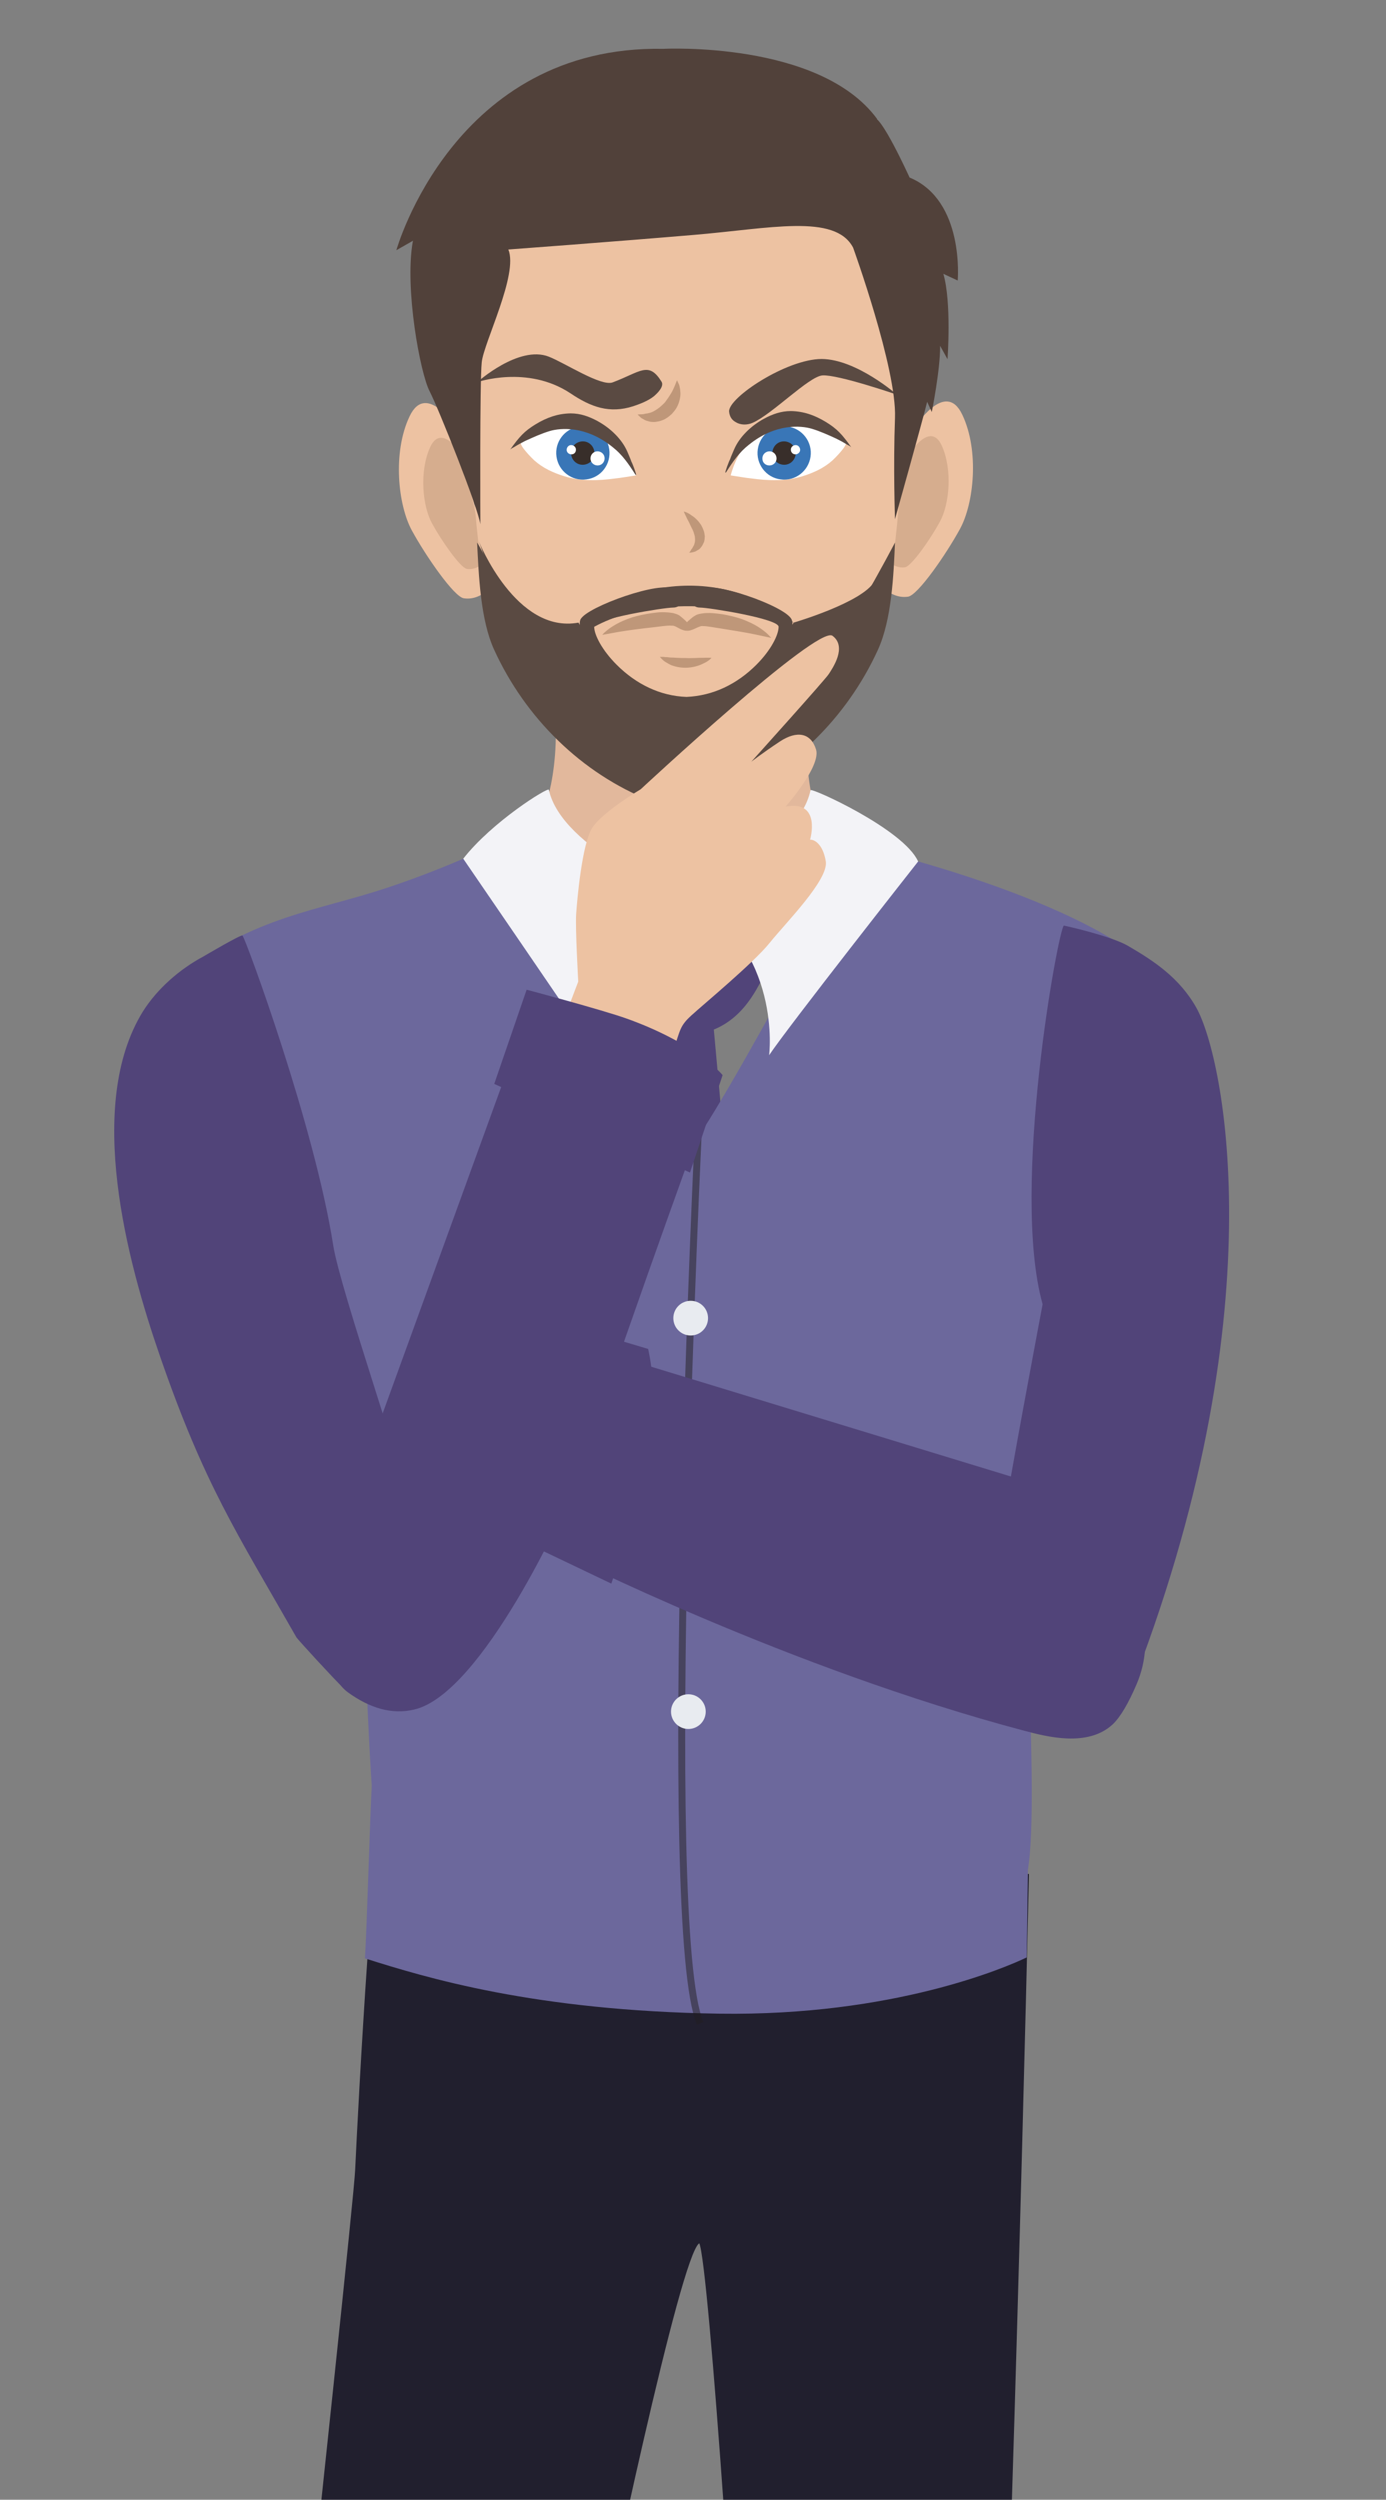 <?xml version="1.0" encoding="UTF-8"?> <!-- Generator: Adobe Illustrator 24.0.1, SVG Export Plug-In . SVG Version: 6.00 Build 0) --> <svg xmlns="http://www.w3.org/2000/svg" xmlns:xlink="http://www.w3.org/1999/xlink" id="Layer_1" x="0px" y="0px" viewBox="0 0 599 1080" style="enable-background:new 0 0 599 1080;" xml:space="preserve"><rect x="0" y="0" width="599" height="1080" fill="#808080" stroke="none"/> <style type="text/css"> .st0{fill:#211F2E;} .st1{fill:#E8EBF0;} .st2{fill:#E2B89C;} .st3{fill:#231F20;} .st4{fill:#EDC2A2;} .st5{opacity:0.5;} .st6{fill:#BF9779;} .st7{fill:#FFFFFF;} .st8{fill:#3976B7;} .st9{fill:#382E2A;} .st10{fill:#5A4A42;} .st11{fill:#514479;} .st12{fill:#6C689C;} .st13{fill:#F3F3F7;} .st14{fill:#51413A;} .st15{opacity:0.5;fill:none;stroke:#231F20;stroke-width:3;stroke-miterlimit:10;enable-background:new ;} </style> <g id="XMLID_3966_"> <g> <path class="st0" d="M302.2,969.2c-8.2,5.3-39.7,155.3-48.4,197.1c-8.1,38.9-15.8,78-22.8,117.2c-5.4,30.4-10.6,61-13.6,92 c-5.8,60.8-19.6,181.1-31.5,254.3l-104.4-1.4c16.8-174,71-669.3,72-691c1.2-26.3,8.1-158.1,14.4-176.6 c6.2-18.6,276.8,48.9,276.8,48.9s-7.6,335.2-17.6,539.5c-6.1,125.6,2.8,223.6,6,280.7H328.2c0.3-4.6-12.4-146.2-10.1-199.7 c2.7-63.4,6.4-125.7,4-189.1C319.6,1172.4,306.3,977.2,302.2,969.2z"></path> </g> </g> <circle class="st1" cx="283.1" cy="647.2" r="6.6"></circle> <circle class="st1" cx="285" cy="717.5" r="6.6"></circle> <g id="шея"> <g id="XMLID_2822_"> <g> <path class="st2" d="M354.9,275.7c0,0-17.9,62.4,7.1,93.6c0,0-31.1,30.5-71.1,26.2c-40.1-4.3-68.4-21.5-68.4-21.5 s31.3-32.7,10.7-102L354.9,275.7z"></path> </g> </g> </g> <g id="волосы_фон_1_"> <g id="XMLID_2814_"> <path class="st3" d="M189.1,127c0-62.6,47.1-96.8,105.6-96.8c0.3,0,0.6,0,0.8,0c0.3,0,0.6,0,0.8,0c58.5,0,105.6,34.2,105.6,96.8 c0,61.2-48.8,177.4-105.7,182.4v0.1c-0.2,0-0.5,0-0.7-0.1c-0.2,0-0.5,0-0.7,0.1v-0.1C238,304.4,189.1,188.2,189.1,127z"></path> </g> </g> <g id="уши_2"> <g id="XMLID_2820_"> <path class="st4" d="M395.2,184.9c0,0,13.3-21.4,20.7-5.7c7.4,15.6,5,38.3-1,49.3s-18.3,28.8-22.5,29.3c-4.3,0.6-7.9-1.2-12.5-5 L395.2,184.9z"></path> </g> <g id="XMLID_2819_" class="st5"> <path class="st6" d="M393,196.1c0,0,8.9-14.3,13.9-3.8c4.9,10.5,3.4,25.7-0.7,33.1c-4,7.4-12.3,19.3-15.1,19.7 c-2.9,0.4-5.3-0.8-8.4-3.3L393,196.1z"></path> </g> <g id="XMLID_2817_"> <path class="st4" d="M197.7,185.6c0,0-13.3-21.4-20.7-5.7c-7.4,15.6-5,38.3,1,49.3s18.3,28.8,22.5,29.3c4.3,0.6,7.9-1.2,12.5-5 L197.7,185.6z"></path> </g> <g id="XMLID_2816_" class="st5"> <path class="st6" d="M199.9,196.8c0,0-8.9-14.3-13.9-3.8c-4.9,10.5-3.4,25.7,0.7,33.1c4,7.4,12.3,19.3,15.1,19.7 c2.9,0.4,5.3-0.8,8.4-3.3L199.9,196.8z"></path> </g> </g> <g id="лицо_2"> <path class="st4" d="M217.3,101.1c14.6-26.9,57.5-19.2,79.5-19.1c22-0.1,63.1-4.9,77.7,22c11.1,20.4,14.8,58.3,14.8,94.9 c0,25.5-6.4,70.3-10.8,77.9c-17.3,29.8-51.8,59-81.7,59.4c-29.9-0.3-64.4-29.6-81.7-59.4c-4.4-7.6-10.8-52.5-10.8-77.9 C204.2,162.3,206.2,121.5,217.3,101.1z"></path> </g> <g id="глаз_1_фон_2"> <g id="XMLID_2801_"> <path class="st7" d="M274.9,205.4c0,0-9.3-40.6-49.6-14.2c-1.3,0.9,4.8,7,5.6,7.7c3.8,3.4,8.3,5.4,13.1,6.9 c7.2,2.2,14.7,1.9,22,0.9C266.8,206.7,274.9,205.4,274.9,205.4z"></path> </g> </g> <g id="глаз_1_радужка_2"> <g id="XMLID_2799_"> <g id="XMLID_2800_"> <path class="st8" d="M253.5,207.1c-6.3,0.9-12.1-3.5-13-9.8s3.5-12.1,9.8-13s12.1,3.5,13,9.8 C264.2,200.5,259.8,206.3,253.5,207.1z"></path> </g> </g> </g> <g id="глаз_1_зрачек_2"> <g id="XMLID_2797_"> <g id="XMLID_2798_"> <path class="st9" d="M251.6,200.8c-2.8-0.1-4.9-2.5-4.8-5.3c0.1-2.8,2.5-4.9,5.3-4.8s4.9,2.5,4.8,5.3S254.4,200.9,251.6,200.8z"></path> </g> </g> </g> <g id="глаз_1_блик_2"> <g> <g id="XMLID_2796_"> <path class="st7" d="M246.8,196.3c-1.1-0.1-2-1-1.9-2.1s1-2,2.1-1.9s2,1,1.9,2.1C248.9,195.5,248,196.4,246.8,196.3z"></path> </g> <g id="XMLID_2795_"> <path class="st7" d="M258.1,201.1c-1.7-0.1-3-1.5-2.9-3.2s1.5-3,3.2-2.9s3,1.5,2.9,3.2C261.2,199.9,259.8,201.2,258.1,201.1z"></path> </g> </g> </g> <g id="глаз_1_подводка_2"> <g id="XMLID_2794_"> <path class="st10" d="M274.9,205.2c-0.2,0-0.3-0.1-0.4-0.3c-2.8-4.4-5.6-8.5-9.7-11.7c-11.6-9.4-22.6-8.3-27.1-7 c-3.7,1.1-7.2,2.7-10.7,4.3c-1.6,0.8-3.1,1.6-4.7,2.6c-0.5,0.3-1.7,0.8-2,1.4c4.2-5.9,6.3-8.2,11.2-11.2c4.8-2.9,9.5-4.6,15.1-4.7 c4.2,0,7.9,1.3,11.6,3.3c5.7,3.1,10.6,7.9,12.9,13.2c0.6,1.5,1.3,2.9,1.8,4.4C273.3,200.1,275.2,205.2,274.9,205.2z"></path> </g> </g> <g id="бровь_1_2"> <g id="XMLID_2791_"> <path class="st10" d="M273.7,175.5c2.4-0.8,6.3-2.2,8.9-4.3c1.3-1.1,4.6-4.2,3.3-6.3c-5.6-9-9.1-4.2-21.1,0.3 c-5,1.9-20.5-8.3-27.6-11.1c-13-5.1-30.9,11-30.9,11s21.6-7.5,40.2,4.8C255.4,175.9,263.4,178.8,273.7,175.5z"></path> </g> </g> <g id="глаз_2_фон_2"> <g id="XMLID_2812_"> <path class="st7" d="M315.8,205.4c0,0,9.3-40.6,49.6-14.2c1.3,0.9-4.8,7-5.6,7.7c-3.8,3.4-8.3,5.4-13.1,6.9 c-7.2,2.2-14.7,1.9-22,0.9C323.9,206.7,315.8,205.4,315.8,205.4z"></path> </g> </g> <g id="глаз_2_радужка_2"> <g id="XMLID_2810_"> <g id="XMLID_2811_"> <path class="st8" d="M337.3,207.1c6.3,0.9,12.1-3.5,13-9.8s-3.5-12.1-9.8-13s-12.1,3.5-13,9.8S331,206.3,337.3,207.1z"></path> </g> </g> </g> <g id="глаз_2_зрачек_2"> <g id="XMLID_2808_"> <g id="XMLID_2809_"> <path class="st9" d="M339.1,200.8c2.8-0.1,4.9-2.5,4.8-5.3s-2.5-4.9-5.3-4.8s-4.9,2.5-4.8,5.3C334,198.8,336.3,200.9,339.1,200.8 z"></path> </g> </g> </g> <g id="глаз_2_блик_2"> <g> <g id="XMLID_2807_"> <path class="st7" d="M343.9,196.3c1.1-0.1,2-1,1.9-2.1s-1-2-2.1-1.9s-2,1-1.9,2.1C341.8,195.5,342.8,196.4,343.9,196.3z"></path> </g> <g id="XMLID_2806_"> <path class="st7" d="M332.7,201.1c1.7-0.1,3-1.5,2.9-3.2s-1.5-3-3.2-2.9s-3,1.5-2.9,3.2C329.5,199.9,330.9,201.2,332.7,201.1z"></path> </g> </g> <path class="st10" d="M207,234c0,0,16,40,43,35l12,20l-2,21l-19.6-9.9L223,278L207,234"></path> <path class="st10" d="M343,269c0,0,29.8-8.7,34.9-17.8c5.1-9.2,0,0,0,0l2,20.8L355,306.3l-27.7-9.5l11.5-21.2L343,269"></path> </g> <g id="глаз_2_подводка_2"> <g id="XMLID_1_"> <path class="st10" d="M313.5,204.2c0.2,0,0.3-0.1,0.4-0.3c2.8-4.4,5.6-8.5,9.7-11.7c11.6-9.4,22.6-8.3,27.1-7 c3.7,1.1,7.2,2.7,10.7,4.3c1.6,0.8,3.1,1.6,4.7,2.6c0.5,0.3,1.7,0.8,2,1.4c-4.2-5.9-6.3-8.2-11.2-11.2c-4.8-2.9-9.5-4.6-15.1-4.7 c-4.2,0-7.9,1.3-11.6,3.3c-5.7,3.1-10.6,7.9-12.9,13.2c-0.6,1.5-1.3,2.9-1.8,4.4C315.1,199.1,313.2,204.2,313.5,204.2z"></path> </g> </g> <g id="бровь_2_2"> <g id="XMLID_2802_"> <path class="st10" d="M325.2,182.7c-2.3,1-5.1,1-7.2-0.3c-1.5-0.8-2.7-2.2-2.9-4.6c-0.4-6,24.9-22.7,40-22.7 c15.1,0.1,32.5,15.4,32.5,15.4s-25.6-8.8-32.2-8.3C349.5,162.7,333.6,179.1,325.2,182.7z"></path> </g> </g> <g id="рот_грустный"> <g id="XMLID_2785_"> <g id="XMLID_2790_"> <path class="st6" d="M307.5,284.2c0,0-1.6-0.1-3.7,0c-1.1,0-2.3,0-3.5,0.1c-1.3,0-2.6,0.1-3.9,0c-1.3,0-2.6,0-3.9-0.1 c-0.6,0-1.2-0.1-1.8-0.1c-0.6,0-1.1,0-1.7-0.1c-0.5-0.1-1-0.1-1.5-0.1c-0.4-0.1-0.8-0.1-1.2-0.1c-0.7,0-1.1,0-1.1,0 s0.2,0.3,0.7,0.8s1.2,1.2,2.2,1.7c0.5,0.3,1,0.6,1.6,0.9s1.3,0.5,2,0.7c1.4,0.4,3,0.6,4.5,0.6c3.1,0,6.1-0.9,8.1-2 C306.5,285.5,307.5,284.2,307.5,284.2z"></path> </g> <g id="XMLID_2787_"> <path class="st6" d="M260.3,274.3c0,0,2.8-0.5,7.1-1.3c4.2-0.7,9.6-1.4,15.1-2c2.8-0.3,5.5-0.8,7.6-0.7c0.2,0,0.7,0.1,0.6,0 c0.5,0.1,0.2,0,0.5,0.1c0.4,0.1,0.9,0.3,1.4,0.6c0.5,0.3,1.1,0.6,1.7,0.9c0.7,0.2,1.2,0.6,2.5,0.6c1.3,0.1,1.9-0.3,2.6-0.5 c0.7-0.3,1.2-0.5,1.8-0.8c0.5-0.2,1.1-0.5,1.5-0.6c0.3-0.1,0,0,0.5-0.1c0,0,0.4,0,0.6,0c2,0,4.7,0.6,7.5,1 c5.5,0.9,10.8,1.7,15,2.6s7,1.5,7,1.5s-0.5-0.6-1.4-1.5s-2.4-2.1-4.3-3.3c-1.9-1.2-4.3-2.3-6.9-3.3c-2.6-0.9-5.5-1.6-8.4-2.1 c-1.5-0.2-2.9-0.4-4.4-0.5s-3.1-0.1-4.8,0.2c-0.5,0.1-0.7,0.1-1.4,0.3c-0.1,0-1.1,0.4-1.3,0.6c-0.8,0.4-1.3,0.9-1.8,1.3 c-0.4,0.4-0.9,0.7-1.3,1.1c-0.1,0.2-0.3,0.3-0.4,0.4c-0.1-0.1-0.3-0.2-0.4-0.4c-0.4-0.4-0.8-0.7-1.2-1.1c-0.5-0.4-1-0.9-1.7-1.4 c-0.3-0.2-1.2-0.6-1.3-0.6c-0.7-0.2-0.9-0.3-1.3-0.4c-1.6-0.3-3.2-0.4-4.8-0.4c-1.5,0-2.9,0.2-4.4,0.4c-2.9,0.4-5.8,1-8.5,1.8 c-2.7,0.9-5.1,1.9-7,3c-2,1.1-3.5,2.2-4.5,3.1C260.7,273.7,260.3,274.3,260.3,274.3z M296.9,268.9L296.9,268.9L296.9,268.9 C296.9,268.9,297,268.9,296.9,268.9C297,268.9,297,268.9,296.9,268.9z"></path> </g> </g> </g> <g id="нос_2"> <g id="XMLID_2813_"> <path class="st6" d="M295.5,221c0,0,0.6,1.4,1.5,3.2c0.5,0.9,1,1.9,1.5,3c0.2,0.5,0.5,1,0.8,1.6c0.2,0.5,0.5,1.1,0.6,1.6 c0.2,0.5,0.3,1,0.4,1.5c0,0.5,0.1,0.9,0.1,1.4c-0.1,0.4,0,0.9-0.2,1.3c-0.1,0.4-0.2,0.9-0.5,1.3c-0.2,0.4-0.4,0.8-0.6,1.1 c-0.3,0.3-0.5,0.6-0.6,0.9c-0.4,0.5-0.6,0.9-0.6,0.9s0.4,0,1-0.1c0.3-0.1,0.7-0.1,1.2-0.3c0.5-0.1,0.9-0.4,1.4-0.7 c0.3-0.2,0.6-0.3,0.8-0.5c0.2-0.2,0.5-0.5,0.7-0.8c0.5-0.5,0.8-1.3,1.2-2.1c0.2-0.4,0.2-0.8,0.3-1.3c0-0.4,0.1-0.9,0.1-1.3 c-0.1-0.8-0.2-1.7-0.5-2.5s-0.6-1.5-1-2.2s-0.9-1.2-1.3-1.8c-0.9-1-1.9-1.9-2.9-2.5C297.1,221.3,295.5,221,295.5,221z"></path> </g> </g> <g id="морщинка_на_лбу"> <g id="XMLID_2792_"> <g id="XMLID_2803_"> <path class="st6" d="M292.6,164.3c0,0-0.2,0.4-0.5,1.2s-0.7,1.7-1.2,2.8s-1.2,2.2-2,3.4c-0.4,0.6-0.8,1.1-1.2,1.7 c-0.4,0.6-0.9,1-1.4,1.5s-1,0.9-1.5,1.3s-1,0.7-1.6,1.1c-0.5,0.3-1.1,0.6-1.6,0.8c-0.6,0.3-1.1,0.3-1.7,0.5 c-0.6,0.1-1.1,0.1-1.6,0.3c-0.5,0.1-1,0.1-1.4,0.1c-0.8,0-1.3,0.1-1.3,0.1s0.3,0.4,0.9,0.9c0.3,0.3,0.7,0.7,1.2,0.9 c0.5,0.3,1.1,0.7,1.8,0.9c0.7,0.2,1.6,0.5,2.5,0.5c0.9,0.1,1.9-0.1,2.9-0.3c0.5-0.1,1-0.3,1.5-0.5s1-0.4,1.4-0.7 c0.9-0.5,1.7-1.2,2.5-1.9c0.7-0.8,1.4-1.6,1.9-2.4s0.9-1.7,1.2-2.6c0.6-1.8,0.8-3.5,0.6-4.9c0-0.7-0.2-1.4-0.3-2 c-0.1-0.6-0.3-1-0.5-1.4C292.8,164.7,292.6,164.3,292.6,164.3z"></path> </g> </g> </g> <g id="борода_2"> <path class="st10" d="M243.8,292.3c11.7,8.8,13.5,0.3,12.9-2.6c-0.6-2.9-7.8-17.9-5.8-22.1c2.7-5.5,35.5-17.1,40-12.9 s3.8,7.8,0,7.8s-34.1,4.8-34.1,8.3s3.4,10.1,9.7,16.4c8.4,8.4,18.8,13.5,30.2,13.9c11.5-0.5,21.8-5.5,30.2-13.9 c6.3-6.3,9.6-12.9,9.6-16.4s-30.2-8.3-34-8.3s-4.5-3.6,0-7.8s36.9,7.1,39.6,12.9c2,4.2-4.8,19.2-5.4,22.1s1.2,11.3,12.9,2.6 c11.7-8.8,37.2-57.9,37.2-57.9c-0.6,14-1.4,33.3-7.4,46.4c-13.4,29.3-37.7,53.4-67.6,65.2c-2.9,1.1-6.3,2.5-9,4 c-2.1,1.1-6.1,3.3-6.1,3.3s-0.1-0.1-0.2-0.2c-0.1,0.1-0.2,0.2-0.2,0.2s-4-2.2-6.1-3.3c-2.7-1.5-6.1-2.9-9-4 c-29.9-11.8-54.2-35.9-67.6-65.2c-6-13-6.7-32.4-7.4-46.4C206.6,234.4,232.1,283.5,243.8,292.3z"></path> </g> <g id="галстук_2"> <g id="XMLID_2776_"> <g id="XMLID_2779_"> <g> <path class="st11" d="M283.7,442.7c-15-6-20.3-21.2-23.6-26.8c-2.6-4.4,8.3-14.7,16.6-21.6c5.3-4.5,12.2-6.9,19.3-6.9l0,0 c7.1,0,14,2.5,19.3,6.9c8.3,7,19.2,17.2,16.6,21.6c-3.3,5.6-8.6,20.8-23.6,26.8c4.4,47.9,28.4,309.7,26.4,344.5l-38,32.9 l-0.7,0.6l-0.7-0.6l-38-32.9C255.3,752.4,279.2,490.6,283.7,442.7z"></path> </g> </g> <g id="XMLID_2778_"> <g> <path class="st11" d="M283.7,444.9c-15-6-20.3-21.2-23.6-26.8c-2.6-4.4,8.3-14.7,16.6-21.6c5.3-4.5,12.2-6.9,19.3-6.9l0,0 c7.1,0,14,2.5,19.3,6.9c8.3,7,19.2,17.2,16.6,21.6c-3.3,5.6-8.6,20.8-23.6,26.8c4.4,47.9,28.4,309.7,26.4,344.5l-38,32.9 L296,823l-0.7-0.6l-38-32.9C255.3,754.6,279.2,492.8,283.7,444.9z"></path> </g> </g> </g> <g id="XMLID_2774_"> <g id="XMLID_2775_"> <g> <path class="st11" d="M308.4,442.7L308.4,442.7h-24.7l0,0c-15-6-20.3-21.2-23.6-26.8c-2.6-4.4,8.3-14.7,16.6-21.6 c5.3-4.5,12.2-6.9,19.3-6.9c7.1,0,14,2.5,19.3,6.9c8.3,7,19.2,17.2,16.6,21.6C328.7,421.5,323.4,436.7,308.4,442.7z"></path> </g> </g> </g> </g> <g id="Layer_68"> <path class="st12" d="M372,365.7c0,0,109.8,24.7,135.2,62.9c0,0-54.3,91.2-65.5,196.4c-2.3,21.5,9.7,170.8,1,188.3 s-75.3,21.3-104.8,21.3c-29.4,0-96.6,0.4-126.4-2.8s-43.1-3.7-45.8-15.4c-5-21.8-6.8-80.5-7.6-94.4c-1.7-30.2-9.4-61.9-16.4-91.3 c-10-41.6-70.7-205-64.5-209.7c34.1-25.6,58.7-27,90.6-37.6c32.3-10.8,56.1-23.5,56.1-23.5s59.7,143.7,69.5,141.5 C301.6,499.7,372,365.7,372,365.7z"></path> </g> <g id="воротник_2"> <g id="XMLID_2765_"> <g> <path class="st13" d="M350.3,341.4c0.3-1.2,40.3,16.9,46.5,30.8c0,0-55.9,71-64.4,83.7c0,0,5.9-45.5-34.8-69.1 C297.6,386.8,344.8,367.2,350.3,341.4z"></path> </g> </g> <g id="XMLID_2764_"> <g> <path class="st13" d="M237.2,341.2c-0.3-1.2-24.4,13.7-37,29.8c0,0,49.4,72.1,57.9,84.8c0,0-6-44,36-68.7 C294.1,387.2,242.8,367.1,237.2,341.2z"></path> </g> </g> </g> <g> <g> <g> <path class="st12" d="M157.7,846.1c26.5,8.4,73.5,22.7,153.2,23.9c75.1,1.1,123.9-20,132.8-24.3c0.3-14.3,0.6-48.3,0.9-58 c-22,11.2-104.8,20.4-283.9-16.1C160,780.8,158.5,835.7,157.7,846.1z"></path> </g> </g> </g> <g id="галстук_1"> <g> <g> <path class="st14" d="M368.7,107c0,0,18.9,52.2,18.1,73.5s0,43.8,0,43.8s12.1-43.2,13.9-50.7l2,4.4c0,0,3.7-18.3,3.6-28.6 l3.2,5.8c0,0,1.8-24.5-1.8-36.9l6.2,2.9c0,0,3.1-34.6-20.8-44.5c0,0-13.1-28.9-15.8-25.5c0,0-195.3,33-198.9,53.2 c-3.6,20.2,3.2,56.9,7.3,64.7c4,7.8,20.9,50.2,21.9,57.4c0,0-0.3-61.4,0.6-70s15.9-38,11.5-48.7c0,0,47.2-3.5,80-6.3 C332.4,98.8,360.9,92.1,368.7,107z"></path> </g> <path class="st14" d="M171.3,108.1c0,0,24.8-88.7,115.4-87c0,0,67.4-3.5,92.3,30.2v26.6L201.7,90.8L171.3,108.1z"></path> </g> <path class="st15" d="M302,484.6c0,0-17,348.4,0.6,389.6"></path> <circle class="st1" cx="298.5" cy="569.5" r="7.5"></circle> <circle class="st1" cx="297.5" cy="739.5" r="7.5"></circle> </g> <g id="ладонь_1"> <path class="st4" d="M279.1,544.4c0.2-2.1,8.7-80.7,11.8-90.1s2.9-11,7.8-15.5s27.1-22.9,33.9-31.4s25.5-27.2,24.3-35.2 c-1.3-8-5.4-9.6-6.8-9.4c0,0,5.1-17.3-10.6-14.3c0,0,15.3-17.2,13.2-24.6c-2.2-7.3-8.3-8.4-15.7-3.5c-7.4,4.9-12.3,8.7-12.3,8.7 s31.9-35.4,33.5-37.9s8-11.7,1.6-16.5c-6.4-4.9-82.9,66.3-82.9,66.3s-16.4,9.7-20.9,16.6s-6.6,31.4-7,37.4s0.9,29.1,0.9,29.1 s-38.9,102.6-42,108.4C204.6,538.3,279.1,544.4,279.1,544.4z"></path> </g> <g id="рука_верх_1_2"> <g> <path class="st11" d="M179,697c3.3-6.7,5.7-19.7,4-27c-7.4-31.3-35.9-112.4-39-132c-8-51.3-37.7-132.1-39.2-133.8 c-0.5-0.6-15.6,8.3-17,9.1c-10.1,5.4-19.9,13.9-26.1,23.8c-24.8,40.3-6.9,107.5,7.5,149c19.2,55.5,33.2,76.2,58.9,121.3 c0.6,1,16.4,18.2,19.9,21.5c8.7,8,19.8-5.4,25-16C175.2,708.5,177.1,700.8,179,697z"></path> </g> </g> <g id="рука_низ_2_2"> <path class="st11" d="M486.4,680.6c-6.6-12.3-16-22.9-27.2-31.2c-5.3-3.9-10.9-6.9-16.8-9.8l-173.7-53c0,0-9.9,57-25.4,84.9 c0,0,97.7,49.4,199.5,76.3c9.2,2.4,27.4,7.4,38.3-3c3.1-3,6.6-8.9,10.1-17.1c4.4-10.2,5-21.6,1.5-32.2 C491.1,690.4,489,685.4,486.4,680.6z"></path> <g> <path class="st11" d="M280.1,582.8l-28.2-8.4l-23.3,92.8l35.6,17c0,0,10.5-30.2,15.9-54.9C285.5,604.5,280.1,582.8,280.1,582.8z"></path> </g> </g> <g id="рука_низ_1_2"> <path class="st11" d="M225.7,444.6l-61.5,169.3l-2.9,3.6c-0.8,1-1.4,2.2-1.7,3.5c-5.1,21.6-8.9,32.1-12.1,54.9 c-1.9,13.7-3.2,27.5-3.8,41.3c-0.2,5.5,2.3,10.8,6.7,14c9.4,6.8,19,9.7,28.6,7.4c29.3-6.7,66-87.2,69.1-96.4 c31.4-92.2,57.4-162.8,57.4-162.8C266.3,471.9,225.7,444.6,225.7,444.6z"></path> <g> <path class="st11" d="M213.6,468.3l14-40.7c0,0,32.7,8.7,43.3,12.5c30.4,10.9,41.4,24.4,41.4,24.4l-14.1,42.1L213.6,468.3z"></path> </g> </g> <g id="рука_верз_22"> <path class="st11" d="M431.3,670.9c4.2-27.7,19.3-107.4,19.3-107.4c-14-49.9,7-163.2,9.2-163.6c0.2,0,20.1,4.4,27.6,8.7 c11,6.4,22.3,13.7,29.7,26.9c12.1,21.8,35.1,133.3-29.2,296.4c-2.6,6.7-14.3,4-18.7-1.7l-33.8-43.5 C432,682.4,430.5,676.6,431.3,670.9z"></path> </g> <path class="st10" d="M250.9,267.6c0,0,46.9-33.7,92.1,1.4c0,0-51.4-17.1-86.2,1.8"></path> </svg> 